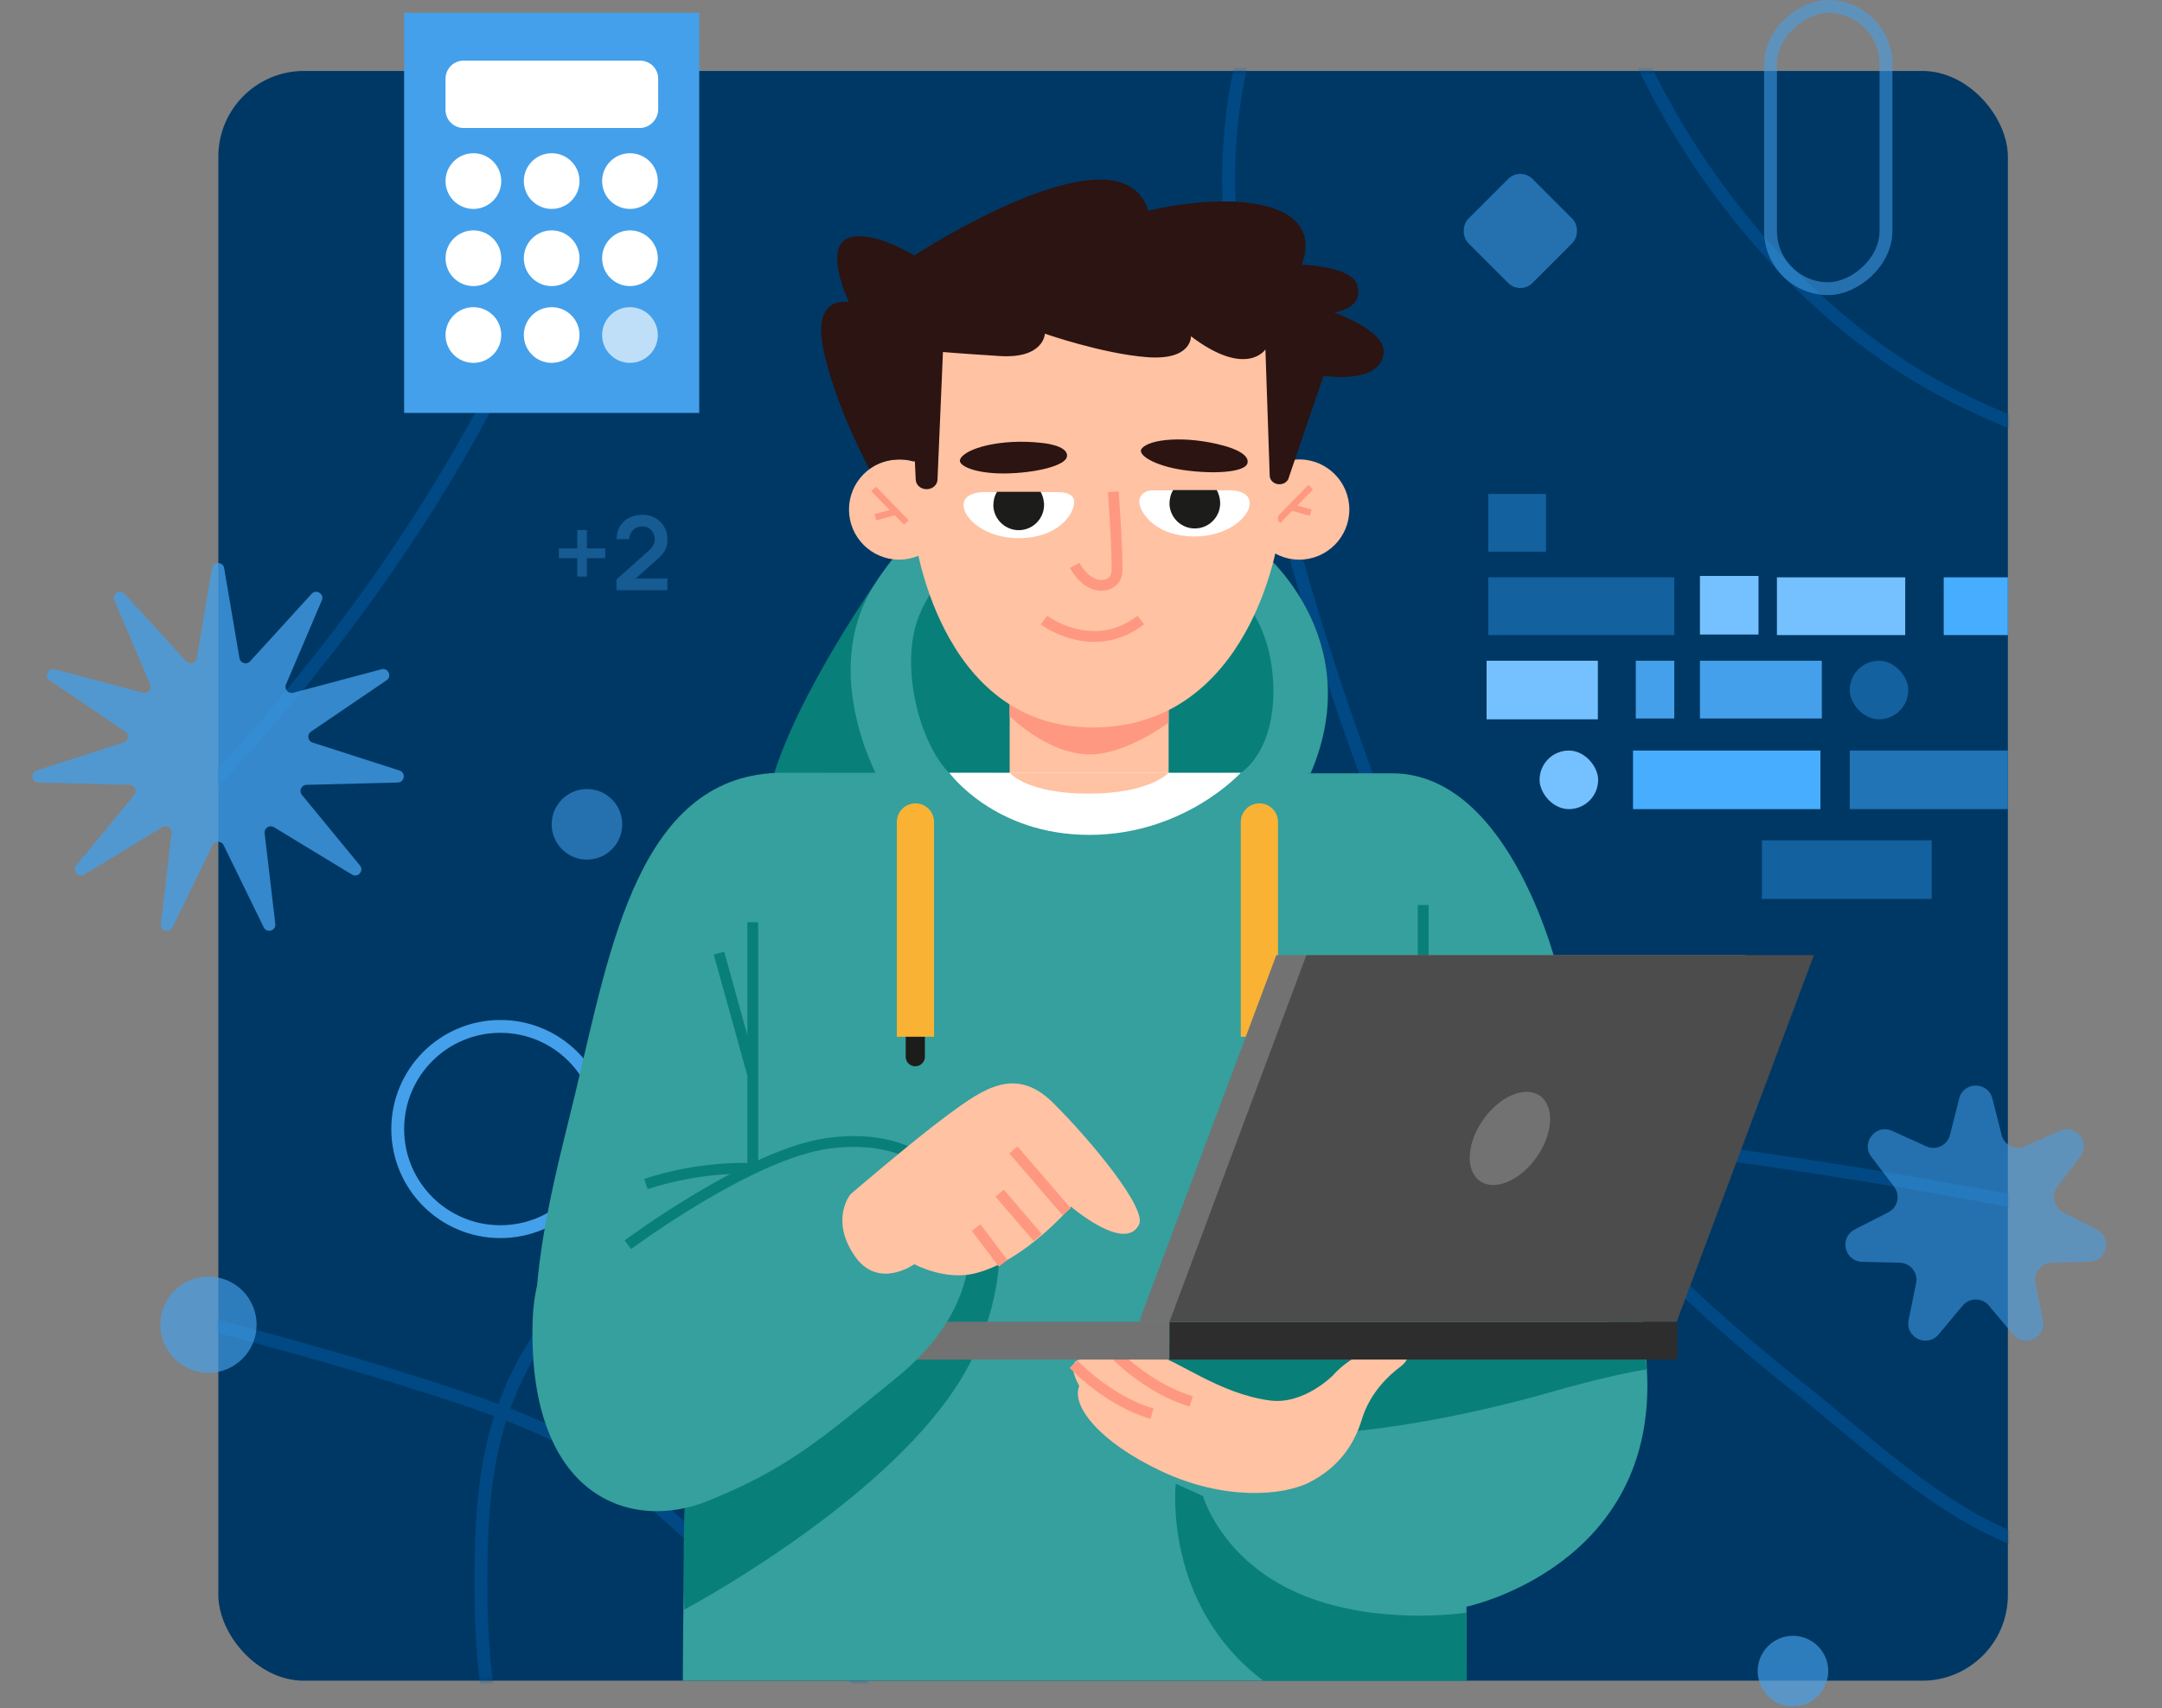 <?xml version="1.0" encoding="UTF-8"?> <svg xmlns="http://www.w3.org/2000/svg" width="505" height="399" viewBox="0 0 505 399" fill="none"><rect x="0" y="0" width="505" height="399" fill="#808080" stroke="none"/><rect x="51" y="16.572" width="418" height="376" rx="20" fill="#003865"></rect><g opacity="0.55"><mask id="mask0_754_4791" style="mask-type:alpha" maskUnits="userSpaceOnUse" x="51" y="16" width="418" height="377"><rect x="51" y="16.572" width="418" height="376" rx="20" fill="#003865"></rect></mask><g mask="url(#mask0_754_4791)"><path d="M-24.043 297.807C-4.867 293.449 14.556 300.433 33.057 305.177C55.433 310.915 77.636 316.805 99.663 323.843C114.025 328.432 130.807 334.072 143.125 343.129C152.595 350.093 160.712 358.982 170.332 365.997C188.891 379.529 205.704 394.977 216.205 415.59C221.312 425.614 221.005 442.409 212.004 450.236C203.044 458.027 187.76 456.593 176.807 456.504C163.534 456.396 151.525 452.73 140.852 444.725C116.808 426.692 112.336 398.566 112.336 370.13C112.336 351.61 113.324 335.079 122.324 318.402C130.824 302.652 146.574 288.333 162.067 279.899C198.984 259.802 239.982 260.613 280.813 260.613C346.119 260.613 412.125 269.421 476.153 281.69C501.852 286.614 529.259 289.179 554.124 297.532C561.88 300.137 569.923 303.185 575.338 309.586C582.364 317.888 584.706 331.217 584.706 341.821C584.706 347.818 585.596 351.108 579.471 353.874C564.691 360.549 549.149 364.677 532.909 365.722C511.727 367.084 492.68 367.743 472.503 360.28C452.48 352.875 436.29 336.881 419.81 323.843C397.054 305.84 375.328 285.12 358.371 261.508C341.798 238.433 330.701 211.962 320.832 185.466C308.871 153.353 298.865 120.433 292.385 86.763C287.677 62.301 284.465 40.562 289.63 16.369C291.807 6.17 295.127 -4.152 298.929 -13.868C301.882 -21.417 305.136 -28.892 310.707 -34.463" stroke="#00579D" stroke-width="3" stroke-linecap="round" stroke-linejoin="round"></path><path d="M371.458 -22.042C379.508 20.622 409.942 64.173 446.329 86.856C461.015 96.01 477.538 102.054 493.924 107.175C497.236 108.21 501.271 108.721 504.118 110.619" stroke="#00579D" stroke-width="3" stroke-linecap="round" stroke-linejoin="round"></path><path d="M150.771 -48.077C150.771 -28.539 153.336 -9.557 148.842 9.643C143.407 32.866 132.563 55.37 122.53 76.868C103.621 117.39 77.882 153.212 47.177 185.697C30.406 203.44 12.891 220.039 -5.446 236.116C-9.854 239.981 -15.895 244.695 -19.084 249.478" stroke="#00579D" stroke-width="3" stroke-linecap="round" stroke-linejoin="round"></path></g></g><path d="M163.325 2.997H94.399V96.451H163.325V2.997Z" fill="#44A0EA"></path><path d="M110.575 48.801C114.168 48.801 117.081 45.888 117.081 42.295C117.081 38.702 114.168 35.789 110.575 35.789C106.982 35.789 104.069 38.702 104.069 42.295C104.069 45.888 106.982 48.801 110.575 48.801Z" fill="white"></path><path d="M128.861 48.801C132.455 48.801 135.367 45.888 135.367 42.295C135.367 38.702 132.455 35.789 128.861 35.789C125.268 35.789 122.356 38.702 122.356 42.295C122.356 45.888 125.268 48.801 128.861 48.801Z" fill="white"></path><path d="M147.148 48.801C150.741 48.801 153.654 45.888 153.654 42.295C153.654 38.702 150.741 35.789 147.148 35.789C143.555 35.789 140.642 38.702 140.642 42.295C140.642 45.888 143.555 48.801 147.148 48.801Z" fill="white"></path><path d="M110.575 66.824C114.168 66.824 117.081 63.911 117.081 60.318C117.081 56.725 114.168 53.812 110.575 53.812C106.982 53.812 104.069 56.725 104.069 60.318C104.069 63.911 106.982 66.824 110.575 66.824Z" fill="white"></path><path d="M128.861 66.824C132.455 66.824 135.367 63.911 135.367 60.318C135.367 56.725 132.455 53.812 128.861 53.812C125.268 53.812 122.356 56.725 122.356 60.318C122.356 63.911 125.268 66.824 128.861 66.824Z" fill="white"></path><path d="M147.148 66.824C150.741 66.824 153.654 63.911 153.654 60.318C153.654 56.725 150.741 53.812 147.148 53.812C143.555 53.812 140.642 56.725 140.642 60.318C140.642 63.911 143.555 66.824 147.148 66.824Z" fill="white"></path><path d="M110.575 84.759C114.168 84.759 117.081 81.846 117.081 78.253C117.081 74.66 114.168 71.748 110.575 71.748C106.982 71.748 104.069 74.66 104.069 78.253C104.069 81.846 106.982 84.759 110.575 84.759Z" fill="white"></path><path d="M128.861 84.759C132.455 84.759 135.367 81.846 135.367 78.253C135.367 74.66 132.455 71.748 128.861 71.748C125.268 71.748 122.356 74.66 122.356 78.253C122.356 81.846 125.268 84.759 128.861 84.759Z" fill="white"></path><path opacity="0.66" d="M147.148 84.759C150.741 84.759 153.654 81.846 153.654 78.253C153.654 74.66 150.741 71.748 147.148 71.748C143.555 71.748 140.642 74.66 140.642 78.253C140.642 81.846 143.555 84.759 147.148 84.759Z" fill="white"></path><path d="M149.434 29.899H108.289C106.003 29.899 104.069 28.053 104.069 25.679V18.382C104.069 16.097 105.916 14.162 108.289 14.162H149.522C151.808 14.162 153.742 16.009 153.742 18.382V25.679C153.654 27.965 151.72 29.899 149.434 29.899Z" fill="white"></path><path opacity="0.55" d="M457.627 256.589C458.644 252.562 464.365 252.562 465.383 256.589L467.534 265.102C468.145 267.519 470.794 268.794 473.064 267.765L481.061 264.139C484.844 262.424 488.411 266.897 485.897 270.203L480.582 277.192C479.074 279.177 479.728 282.043 481.948 283.176L489.769 287.168C493.469 289.056 492.195 294.634 488.043 294.73L479.265 294.933C476.773 294.99 474.94 297.289 475.438 299.731L477.194 308.335C478.024 312.404 472.869 314.886 470.206 311.7L464.574 304.963C462.975 303.051 460.035 303.051 458.436 304.963L452.804 311.7C450.14 314.886 444.986 312.404 445.816 308.335L447.572 299.731C448.07 297.289 446.237 294.99 443.745 294.933L434.966 294.73C430.814 294.634 429.541 289.056 433.241 287.168L441.062 283.176C443.282 282.043 443.936 279.177 442.427 277.192L437.113 270.203C434.599 266.897 438.166 262.424 441.949 264.139L449.946 267.765C452.216 268.794 454.865 267.519 455.476 265.102L457.627 256.589Z" fill="#44A0EA"></path><path opacity="0.77" d="M49.529 132.705C49.8 131.11 52.091 131.11 52.362 132.705L55.934 153.738C56.135 154.917 57.606 155.349 58.412 154.465L72.789 138.703C73.879 137.508 75.806 138.746 75.172 140.234L66.806 159.86C66.337 160.961 67.341 162.119 68.498 161.811L89.114 156.324C90.677 155.908 91.629 157.992 90.291 158.901L72.643 170.888C71.653 171.56 71.871 173.078 73.01 173.444L93.321 179.974C94.861 180.469 94.535 182.736 92.918 182.778L71.59 183.321C70.394 183.351 69.757 184.746 70.517 185.67L84.073 202.144C85.101 203.393 83.601 205.124 82.218 204.284L63.983 193.211C62.96 192.59 61.67 193.418 61.811 194.607L64.308 215.795C64.498 217.401 62.3 218.046 61.59 216.593L52.236 197.418C51.712 196.343 50.179 196.343 49.654 197.418L40.3 216.593C39.591 218.046 37.393 217.401 37.582 215.795L40.08 194.607C40.22 193.418 38.931 192.59 37.908 193.211L19.672 204.284C18.29 205.124 16.789 203.393 17.817 202.144L31.373 185.67C32.134 184.746 31.497 183.351 30.3 183.321L8.973 182.778C7.356 182.736 7.03 180.469 8.57 179.974L28.88 173.444C30.02 173.078 30.238 171.56 29.248 170.888L11.6 158.901C10.262 157.992 11.213 155.908 12.777 156.324L33.393 161.811C34.55 162.119 35.553 160.961 35.084 159.86L26.718 140.234C26.084 138.746 28.011 137.508 29.102 138.703L43.478 154.465C44.285 155.349 45.756 154.917 45.956 153.738L49.529 132.705Z" fill="#44A0EA"></path><rect opacity="0.55" x="355.119" y="38.958" width="21.191" height="21.191" rx="4" transform="rotate(45 355.119 38.958)" fill="#44A0EA"></rect><rect opacity="0.55" x="440.525" y="1.5" width="65.926" height="26.968" rx="13.484" transform="rotate(90 440.525 1.5)" stroke="#44A0EA" stroke-width="3"></rect><circle cx="116.875" cy="263.717" r="23.973" stroke="#44A0EA" stroke-width="3"></circle><path d="M206.203 133.665C206.203 133.665 185.331 162.899 179.979 183.637C179.979 183.637 194.095 183.637 209.012 183.637L206.203 133.665Z" fill="#097F79"></path><path d="M235.839 180.626C235.839 180.626 216.774 180.492 182.991 180.492C149.275 180.492 142.519 221.433 134.491 254.881C126.464 288.329 109.205 344.722 160.046 348.736C160.046 348.736 159.5 377.726 159.5 392.573C177.094 392.573 302.095 392.573 342.5 392.573C342.5 392.573 342.538 380.244 342.538 375.294C342.538 375.294 387.359 365.929 384.683 319.77C382.007 273.612 364.079 227.387 364.079 227.387C364.079 227.387 353.242 180.626 325.145 180.626C304.341 180.626 235.839 180.626 235.839 180.626Z" fill="#35A09D"></path><path d="M332.436 211.398V274.883" stroke="#097F79" stroke-width="2.519" stroke-miterlimit="10"></path><path d="M294.373 128.448C294.373 128.448 319.793 148.717 306.147 180.627L287.683 182.5V138.482L294.373 128.448Z" fill="#35A09D"></path><path d="M221.723 120.353C221.723 120.353 214.298 121.022 204.464 136.208C190.55 157.614 206.137 183.704 206.137 183.704L232.025 180.56L221.723 120.353Z" fill="#35A09D"></path><path d="M294.238 146.042C289.221 135.873 283.669 128.515 283.669 128.515L230.152 126.508C230.152 126.508 219.582 131.793 214.699 143.767C210.016 155.273 214.699 173.469 221.723 180.56H289.823C299.456 173.402 298.787 155.407 294.238 146.042Z" fill="#097F79"></path><path d="M272.966 149.185H235.839V180.626H272.966V149.185Z" fill="#FFC2A3"></path><path d="M272.966 168.786C272.966 168.786 263.066 176.211 254.637 176.211C244.669 176.211 235.839 167.247 235.839 167.247V159.153H272.966V168.786Z" fill="#FF9880"></path><path d="M210.016 130.721C216.482 130.721 221.723 125.48 221.723 119.014C221.723 112.549 216.482 107.307 210.016 107.307C203.551 107.307 198.309 112.549 198.309 119.014C198.309 125.48 203.551 130.721 210.016 130.721Z" fill="#FFC2A3"></path><path d="M204.062 114.198L211.688 122.025" stroke="#FF9880" stroke-width="1.511" stroke-miterlimit="10"></path><path d="M209.079 119.549L204.464 120.82" stroke="#FF9880" stroke-width="1.511" stroke-miterlimit="10"></path><path d="M303.47 130.721C309.935 130.721 315.177 125.48 315.177 119.014C315.177 112.549 309.935 107.307 303.47 107.307C297.004 107.307 291.763 112.549 291.763 119.014C291.763 125.48 297.004 130.721 303.47 130.721Z" fill="#FFC2A3"></path><path d="M306.146 113.797L298.52 121.624" stroke="#FF9880" stroke-width="1.511" stroke-miterlimit="10"></path><path d="M301.597 118.48L306.146 119.751" stroke="#FF9880" stroke-width="1.511" stroke-miterlimit="10"></path><path d="M298.519 67.504V126.038C298.519 126.038 292.231 169.922 255.237 169.922C218.712 169.922 213.494 124.232 213.494 124.232V67.838L255.973 58.674L298.519 67.504Z" fill="#FFC2A3"></path><path d="M243.062 103.428C243.062 103.428 249.618 103.896 249.217 106.639C248.882 108.846 241.59 110.519 234.7 110.586C227.81 110.652 223.662 108.779 224.264 107.308C225.402 104.632 234.031 102.424 243.062 103.428Z" fill="#2B1411"></path><path d="M285.809 104.097C285.809 104.097 292.164 105.635 291.362 108.244C290.693 110.385 283.2 110.786 276.377 109.783C269.553 108.78 265.74 106.237 266.61 104.9C268.216 102.491 277.046 101.689 285.809 104.097Z" fill="#2B1411"></path><path d="M260.055 114.868C260.055 114.868 261.192 130.99 260.858 133.866C260.457 137.345 254.637 138.616 251.024 132.06" stroke="#FF9880" stroke-width="2.519" stroke-miterlimit="10"></path><path d="M203.06 109.516C203.06 109.516 194.832 94.33 192.223 81.085C189.815 68.709 198.31 70.582 198.31 70.582C198.31 70.582 192.089 57.671 198.31 55.53C203.863 53.657 213.563 59.678 213.563 59.678C213.563 59.678 261.795 28.103 268.217 49.242C268.217 49.242 285.208 44.827 296.982 48.506C308.756 52.186 304.006 61.819 304.006 61.819C304.006 61.819 315.847 62.153 317.051 66.635C318.59 72.188 311.632 72.99 311.632 72.99C311.632 72.99 323.473 77.138 323.205 82.222C322.737 89.982 309.157 87.774 309.157 87.774L301.063 111.456C300.929 112.191 300.327 112.794 299.591 112.994C298.119 113.462 296.648 112.526 296.581 111.121L295.577 81.62C295.577 81.62 291.162 88.376 278.184 78.543C278.184 78.543 278.452 84.229 267.949 83.426C257.447 82.623 244.067 77.941 244.067 77.941C244.067 77.941 243.867 83.828 233.498 83.159C223.129 82.49 220.252 82.222 220.252 82.222L218.981 112.058C218.914 113.329 217.777 114.265 216.439 114.265C215.101 114.265 213.964 113.329 213.897 112.058L213.696 107.776C213.496 107.709 207.877 106.037 203.06 109.516Z" fill="#2B1411"></path><path d="M243.866 144.837C243.866 144.837 255.171 153.466 266.477 144.837" stroke="#FF9880" stroke-width="2.519" stroke-miterlimit="10"></path><path d="M246.809 114.938H230.821C230.821 114.938 225.068 114.469 225.068 118.015C225.068 121.159 230.219 125.708 237.845 125.708C246.943 125.708 250.154 120.49 250.689 118.55C251.291 116.476 250.756 114.938 246.809 114.938Z" fill="white"></path><path d="M238.179 123.832C241.457 123.698 243.999 120.956 243.866 117.678C243.799 116.674 243.531 115.671 243.063 114.868H232.895C232.292 115.805 232.025 116.942 232.025 118.146C232.159 121.424 234.968 123.966 238.179 123.832Z" fill="#1C1C1B"></path><path d="M269.22 114.536H286.144C286.144 114.536 291.897 113.933 291.897 117.613C291.897 120.757 286.746 125.306 279.12 125.306C270.022 125.306 266.811 120.088 266.276 118.148C265.607 116.074 267.079 114.536 269.22 114.536Z" fill="white"></path><path d="M279.32 123.43C282.598 123.297 285.14 120.554 285.006 117.276C284.939 116.272 284.672 115.269 284.203 114.466H274.035C273.433 115.403 273.166 116.54 273.166 117.744C273.299 121.022 276.042 123.564 279.32 123.43Z" fill="#1C1C1B"></path><path d="M289.824 180.492C289.824 180.492 276.646 195.009 254.436 195.009C232.227 195.009 221.724 180.492 221.724 180.492H289.824Z" fill="white"></path><path d="M260.925 314.686C260.925 314.686 271.16 330.474 291.43 334.086C311.699 337.632 345.816 329.872 361.403 325.39C376.99 320.908 384.683 319.837 384.683 319.837L383.479 311.341L260.925 314.686Z" fill="#097F79"></path><path d="M311.364 321.242C311.364 321.242 316.181 315.422 323.54 314.753C330.898 314.084 329.359 317.563 327.018 319.302C324.677 321.041 320.061 325.122 318.121 331.477C316.181 337.899 312.301 342.916 305.946 346.194C299.591 349.472 285.81 350.476 271.294 343.652C256.777 336.829 250.154 328.333 252.094 323.717C252.094 323.717 249.084 318.7 251.76 317.697C254.436 316.76 265.005 315.757 269.822 316.559C274.638 317.362 284.673 325.59 296.714 327.129C304.608 328.132 311.364 321.242 311.364 321.242Z" fill="#FFC2A3"></path><path d="M259.922 315.756C259.922 315.756 267.816 324.252 278.252 327.329" stroke="#FF9880" stroke-width="2.519" stroke-miterlimit="10"></path><path d="M250.756 318.633C250.756 318.633 258.65 327.129 269.086 330.206" stroke="#FF9880" stroke-width="2.519" stroke-miterlimit="10"></path><path d="M218.111 242.171H209.481V191.999C209.481 189.591 211.421 187.651 213.83 187.651C216.238 187.651 218.178 189.591 218.178 191.999V242.171H218.111Z" fill="#F9B233"></path><path d="M213.762 249.061C212.558 249.061 211.555 248.058 211.555 246.854V242.171H216.037V246.854C216.037 248.058 215.033 249.061 213.762 249.061Z" fill="#1C1C1B"></path><path d="M298.454 242.171H289.824V191.999C289.824 189.591 291.764 187.651 294.173 187.651C296.581 187.651 298.521 189.591 298.521 191.999V242.171H298.454Z" fill="#F9B233"></path><path d="M296.38 239.963H291.898V249.061H296.38V239.963Z" fill="#1C847F"></path><path d="M233.029 284.984C233.029 284.984 237.043 305.053 221.456 326.661C202.056 353.553 159.845 375.963 159.845 375.963C159.845 375.963 159.444 365.126 159.912 352.215C160.113 347.331 156.768 344.187 160.179 338.033C168.742 322.446 208.345 286.724 233.029 284.984Z" fill="#097F79"></path><path d="M273.167 308.732H212.827V317.562H273.167V308.732Z" fill="#727272"></path><path d="M391.775 308.732H273.168V317.562H391.775V308.732Z" fill="#2D2D2D"></path><path d="M375.651 308.733H266.075L298.118 223.106H407.694L375.651 308.733Z" fill="#727272"></path><path d="M391.641 308.733H273.168L305.144 223.106H423.684L391.641 308.733Z" fill="#4C4C4C"></path><path d="M225.068 281.64C225.068 281.64 233.564 302.043 209.682 321.577C190.884 336.963 183.526 343.184 165.464 350.543C147.402 357.901 123.52 349.807 124.39 309.335C125.059 278.696 148.271 288.597 158.306 283.647C168.34 278.696 195.567 265.585 206.739 269.13C217.91 272.743 222.593 267.19 225.068 281.64Z" fill="#35A09D"></path><path d="M223.797 279.633C223.797 279.633 216.84 263.845 193.359 267.056C175.03 269.598 146.666 290.738 146.666 290.738" stroke="#097F79" stroke-width="2.519" stroke-miterlimit="10"></path><path d="M175.432 272.943C175.432 272.943 164.127 272.207 150.881 276.555" stroke="#097F79" stroke-width="2.519" stroke-miterlimit="10"></path><path d="M175.833 215.413V273.01" stroke="#097F79" stroke-width="2.519" stroke-miterlimit="10"></path><path d="M198.644 278.963C198.644 278.963 213.027 266.588 221.456 260.366C229.885 254.145 237.31 248.994 246.007 257.624C254.703 266.253 267.882 282.174 266.076 285.987C262.864 292.744 250.154 281.84 250.154 281.84C250.154 281.84 239.25 294.751 227.476 297.494C220.586 299.099 213.562 295.286 213.562 295.286C213.562 295.286 204.932 301.507 199.447 293.078C193.895 284.716 198.644 278.963 198.644 278.963Z" fill="#FFC2A3"></path><path d="M249.151 283.044L236.708 268.595" stroke="#FF9880" stroke-width="2.519" stroke-miterlimit="10"></path><path d="M242.394 289.064L233.497 278.695" stroke="#FF9880" stroke-width="2.519" stroke-miterlimit="10"></path><path d="M234.3 295.086L228.011 286.724" stroke="#FF9880" stroke-width="2.519" stroke-miterlimit="10"></path><path d="M272.966 180.492C272.966 180.492 268.685 185.376 254.235 185.376C239.719 185.376 235.839 180.492 235.839 180.492H272.966Z" fill="#FFC2A3"></path><path d="M167.939 222.637L175.833 251.068" stroke="#097F79" stroke-width="2.519" stroke-miterlimit="10"></path><path d="M342.538 376.676C342.538 376.676 321.265 380.02 303.203 372.127C285.141 364.233 280.994 349.449 280.994 349.449C280.994 349.449 280.994 349.449 274.639 346.572C274.639 346.572 271.495 374.803 295.109 392.597H342.614L342.538 376.676Z" fill="#097F79"></path><path d="M358.921 270.303C362.796 264.807 363.147 258.385 359.704 255.957C356.262 253.53 350.33 256.018 346.455 261.513C342.58 267.009 342.229 273.432 345.671 275.859C349.114 278.286 355.046 275.799 358.921 270.303Z" fill="#727272"></path><circle opacity="0.66" cx="48.698" cy="309.418" r="11.238" fill="#44A0EA"></circle><circle opacity="0.55" cx="137.103" cy="192.543" r="8.241" fill="#44A0EA"></circle><circle opacity="0.66" cx="418.8" cy="390.331" r="8.241" fill="#44A0EA"></circle><rect x="347.627" y="134.855" width="43.453" height="13.486" fill="#13619E"></rect><rect x="382.09" y="154.334" width="8.99" height="13.486" fill="#44A0EA"></rect><rect x="397.074" y="154.334" width="28.469" height="13.486" fill="#44A0EA"></rect><rect x="415.054" y="134.855" width="29.968" height="13.486" fill="#75C1FF"></rect><rect x="397.074" y="134.53" width="13.681" height="13.681" fill="#75C1FF"></rect><rect x="347.627" y="115.376" width="13.486" height="13.486" fill="#13619F"></rect><rect x="411.537" y="196.289" width="39.675" height="13.681" fill="#13619F"></rect><rect x="347.236" y="154.334" width="25.994" height="13.681" fill="#75C1FF"></rect><rect x="432.059" y="175.312" width="36.939" height="13.681" fill="#2174B6"></rect><rect x="432.059" y="154.334" width="13.681" height="13.681" rx="6.84" fill="#13619F"></rect><rect x="359.614" y="175.312" width="13.681" height="13.681" rx="6.84" fill="#75C1FF"></rect><rect x="381.439" y="175.312" width="43.779" height="13.681" fill="#47AEFF"></rect><rect x="454.013" y="134.855" width="14.984" height="13.486" fill="#47AEFF"></rect><path opacity="0.33" d="M134.828 134.662V130.366H130.532V128.098H134.828V123.814H137.096V128.098H141.368V130.366H137.096V134.662H134.828ZM144.003 137.854V135.334L151.395 128.746C151.971 128.234 152.371 127.75 152.595 127.294C152.819 126.838 152.931 126.398 152.931 125.974C152.931 125.398 152.807 124.886 152.559 124.438C152.311 123.982 151.967 123.622 151.527 123.358C151.095 123.094 150.595 122.962 150.027 122.962C149.427 122.962 148.895 123.102 148.431 123.382C147.975 123.654 147.619 124.018 147.363 124.474C147.107 124.93 146.987 125.422 147.003 125.95H144.027C144.027 124.798 144.283 123.794 144.795 122.938C145.315 122.082 146.027 121.418 146.931 120.946C147.843 120.474 148.895 120.238 150.087 120.238C151.191 120.238 152.183 120.486 153.063 120.982C153.943 121.47 154.635 122.15 155.139 123.022C155.643 123.886 155.895 124.882 155.895 126.01C155.895 126.834 155.783 127.526 155.559 128.086C155.335 128.646 154.999 129.162 154.551 129.634C154.111 130.106 153.563 130.63 152.907 131.206L147.663 135.85L147.399 135.13H155.895V137.854H144.003Z" fill="#44A0EA"></path></svg> 